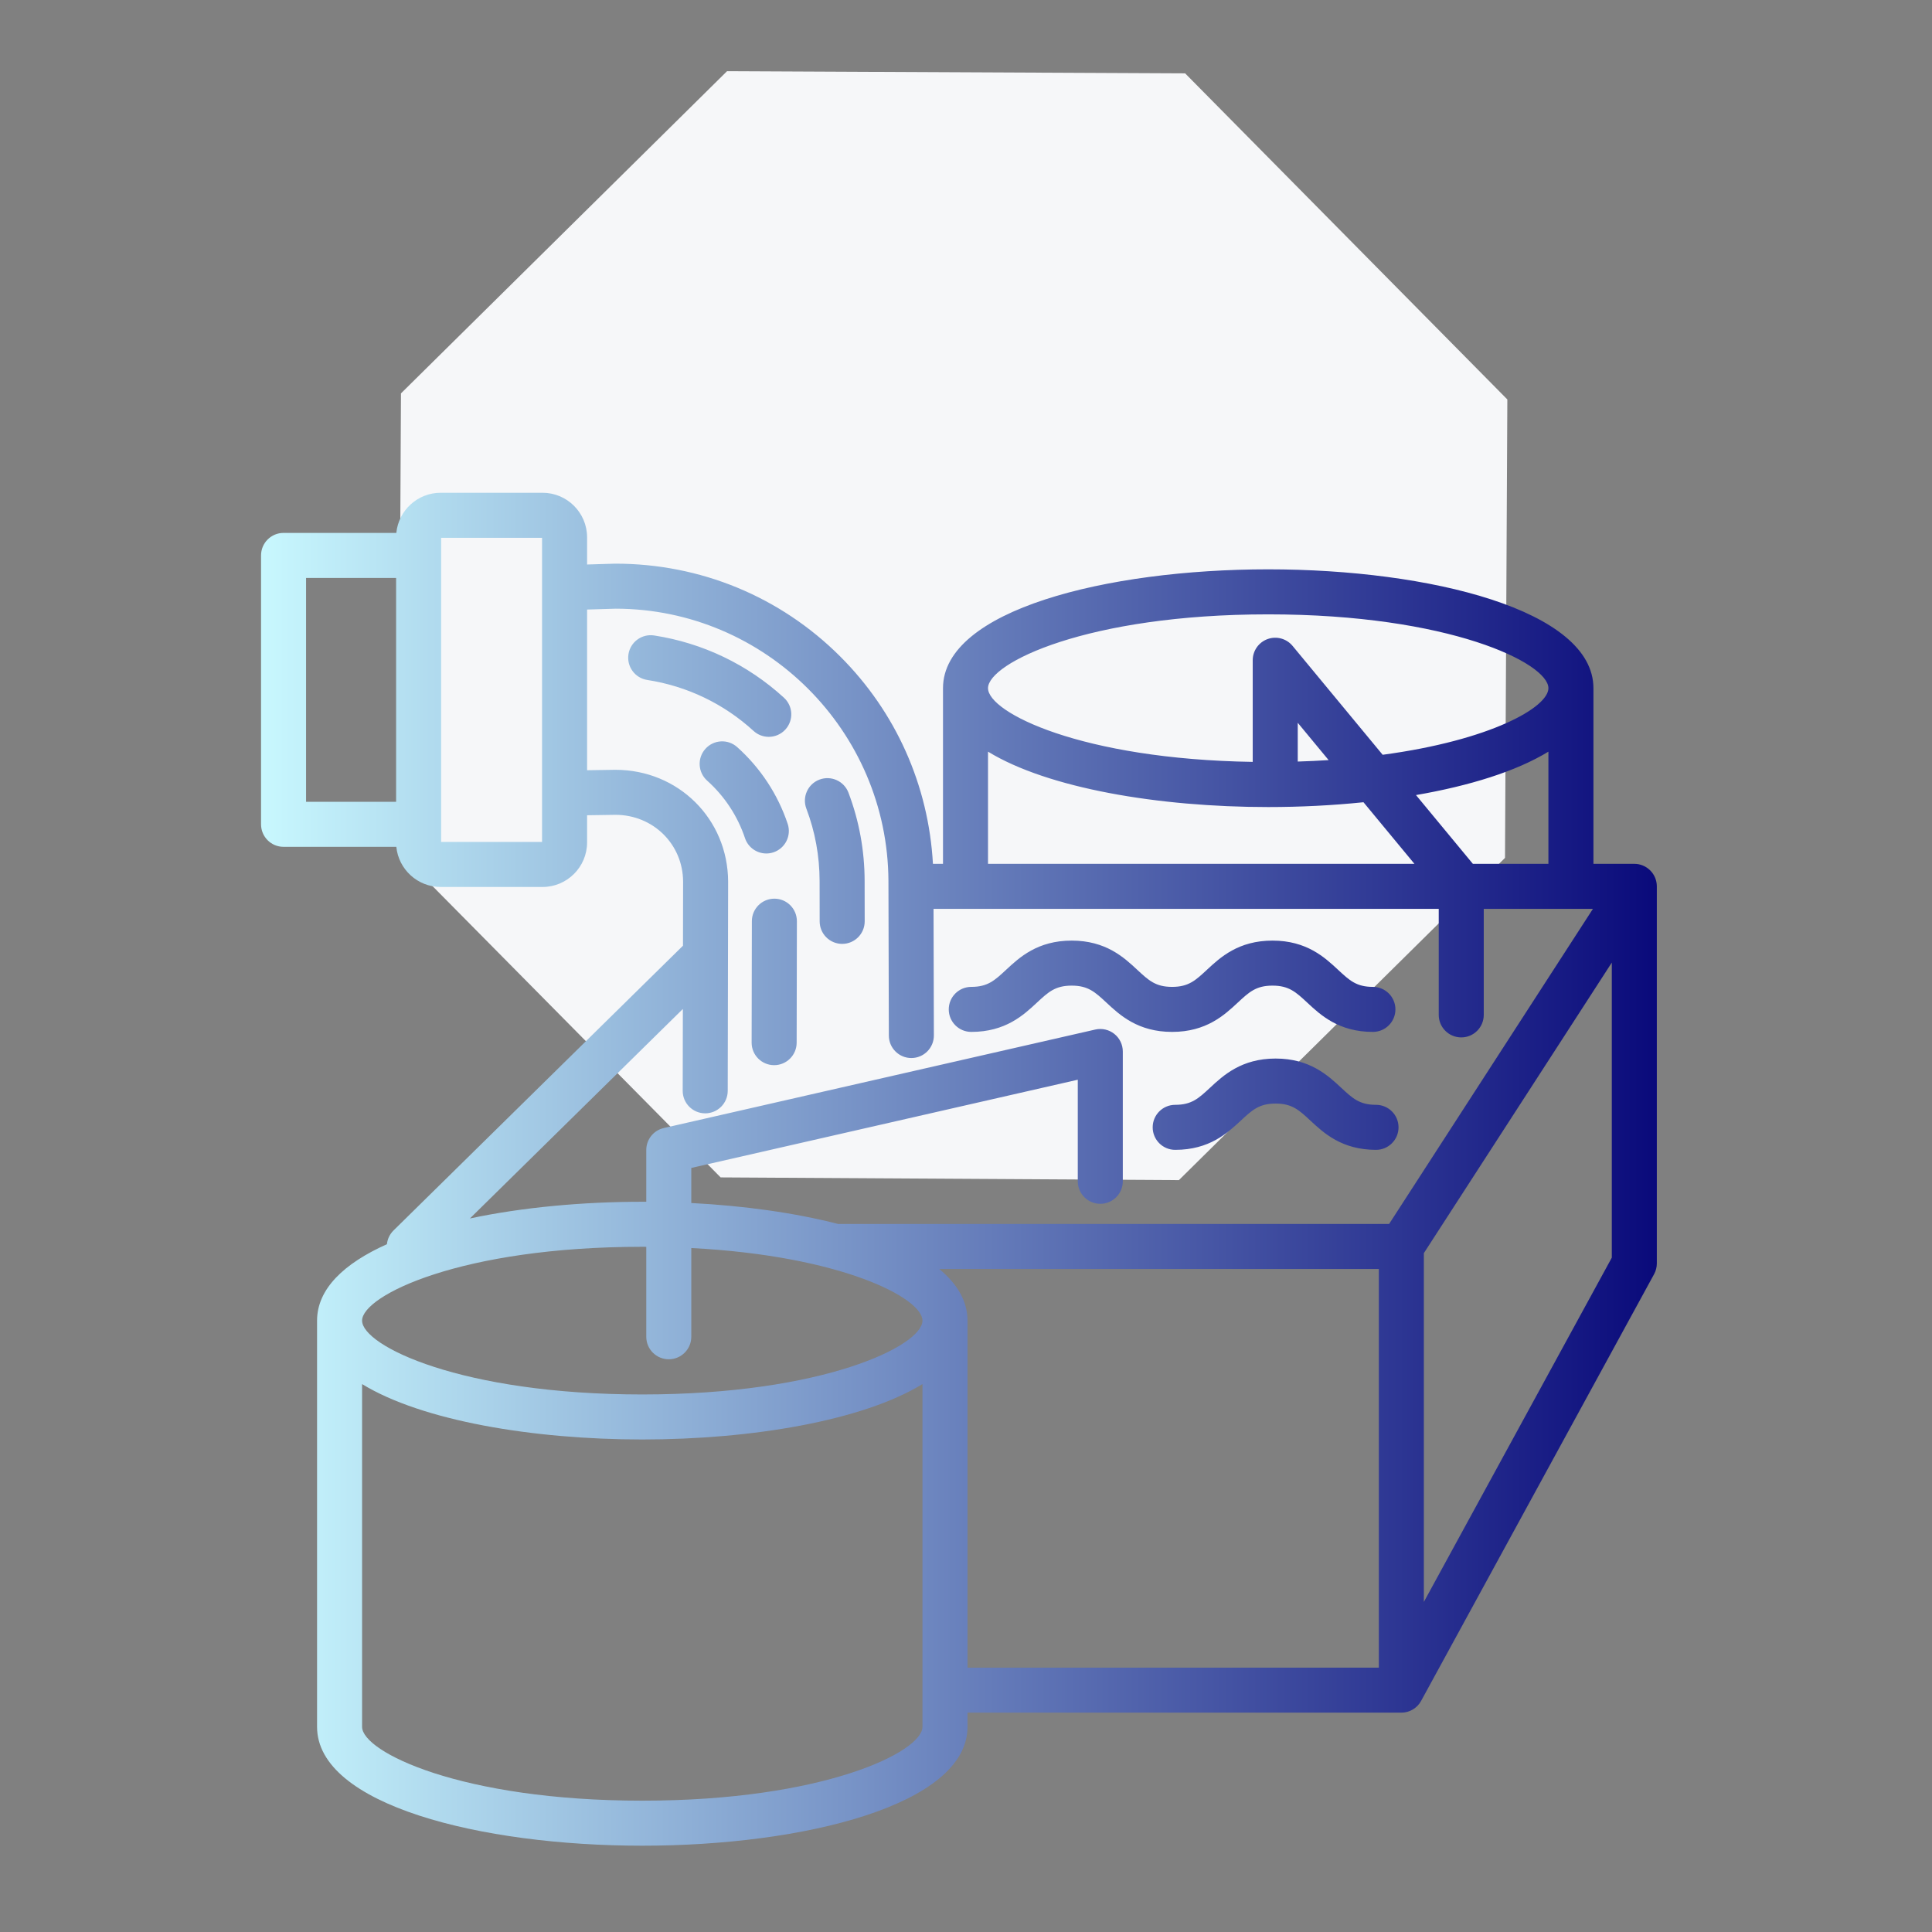 <?xml version="1.0" encoding="UTF-8" standalone="no"?>
<!DOCTYPE svg PUBLIC "-//W3C//DTD SVG 1.1//EN" "http://www.w3.org/Graphics/SVG/1.1/DTD/svg11.dtd">
<svg width="100%" height="100%" viewBox="0 0 125 125" version="1.1" xmlns="http://www.w3.org/2000/svg" xmlns:xlink="http://www.w3.org/1999/xlink" xml:space="preserve" xmlns:serif="http://www.serif.com/" style="fill-rule:evenodd;clip-rule:evenodd;stroke-linejoin:round;stroke-miterlimit:2;">
    <rect x="0" y="0" width="125" height="125" fill="#808080" stroke="none"/>
    <g transform="matrix(1,0,0,1,-24897.6,-24459.9)">
        <g id="CONTEXTOS-SEDES-EMPRESARIALES-Y-OFICINAS" serif:id="CONTEXTOS SEDES EMPRESARIALES Y OFICINAS" transform="matrix(0.097,0,0,0.097,24193.2,23644.9)">
            <rect x="7257.49" y="8396.72" width="1287.8" height="1287.8" style="fill:none;"/>
            <g transform="matrix(25.228,10.614,-10.614,25.228,-84486.8,-301333)">
                <path d="M7505.75,9121.53L7516.07,9125.81L7520.35,9136.13L7516.07,9146.45L7505.75,9150.72L7495.44,9146.45L7491.16,9136.13L7495.44,9125.81L7505.75,9121.53Z" style="fill:rgb(246,247,249);"/>
            </g>
            <g transform="matrix(1.877,0,0,1.877,7420.96,8701.44)">
                <path d="M496,147.474L481.476,147.474L481.476,85.056C481.476,57.327 423.337,42.819 365.906,42.819C308.475,42.819 250.336,57.327 250.336,85.056L250.336,147.474L246.763,147.474C245.192,119.529 233.604,93.533 213.756,73.73C192.475,52.497 164.12,40.802 133.914,40.802C133.833,40.802 133.753,40.803 133.672,40.806L123.86,41.103L123.86,31.44C123.86,22.712 116.759,15.612 108.032,15.612L71.821,15.612C63.622,15.612 56.862,21.88 56.073,29.875L16,29.875C11.582,29.875 8,33.457 8,37.875L8,133.432C8,137.85 11.582,141.432 16,141.432L56.073,141.432C56.862,149.427 63.622,155.694 71.821,155.694L108.03,155.694C116.758,155.694 123.858,148.594 123.858,139.867L123.858,130.208L133.968,130.058C147.373,130.087 157.916,140.522 157.978,153.785L157.935,176.566L55.078,277.753C53.745,279.065 52.92,280.796 52.731,282.64C37.495,289.454 27.906,298.535 27.906,309.796L27.906,454.15C27.906,481.879 86.045,496.387 143.476,496.387C200.907,496.387 259.046,481.879 259.046,454.15L259.046,449.107L413.213,449.107C416.139,449.107 418.832,447.509 420.234,444.941L503.021,293.305C503.663,292.129 504,290.811 504,289.471L504,155.474C504,151.056 500.418,147.474 496,147.474ZM438.634,147.474L418.417,123.036C437.432,119.754 454.069,114.588 465.475,107.607L465.475,147.474L438.634,147.474ZM365.905,58.818C430.33,58.818 465.475,76.15 465.475,85.055C465.475,91.856 444.956,103.563 406.574,108.72L374.563,70.026C372.412,67.427 368.862,66.457 365.689,67.598C362.515,68.742 360.399,71.752 360.399,75.125L360.399,111.245C299.484,110.293 266.335,93.702 266.335,85.054C266.335,76.15 301.48,58.818 365.905,58.818ZM387.371,110.609C383.827,110.838 380.17,111.013 376.399,111.127L376.399,97.347L387.371,110.609ZM266.335,107.607C287.554,120.595 326.889,127.293 365.905,127.293C377.316,127.293 388.753,126.718 399.758,125.583L417.868,147.474L266.335,147.474L266.335,107.607ZM24,45.875L55.994,45.875L55.994,125.432L24,125.432L24,45.875ZM107.859,139.693L71.994,139.693L71.994,31.612L107.859,31.612L107.859,139.693ZM157.893,199.052L157.837,228.12C157.829,232.539 161.403,236.127 165.822,236.136L165.838,236.136C170.249,236.136 173.829,232.564 173.838,228.152L173.98,153.762C173.875,131.498 156.275,114.058 133.914,114.058C133.874,114.058 133.835,114.058 133.795,114.059L123.86,114.207L123.86,57.109L134.032,56.801C187.231,56.864 230.697,100.241 230.949,153.531L231.093,208.502C231.105,212.914 234.684,216.481 239.093,216.481L239.114,216.481C243.532,216.469 247.105,212.878 247.093,208.46L246.975,163.472L426.5,163.472L426.5,201.153C426.5,205.571 430.082,209.153 434.5,209.153C438.918,209.153 442.5,205.571 442.5,201.153L442.5,163.472L481.297,163.472L408.86,275.456L213.077,275.456C197.62,271.463 179.54,268.965 160.894,268.007L160.894,255.537L298.233,224.192L298.233,260.288C298.233,264.706 301.815,268.288 306.233,268.288C310.651,268.288 314.233,264.706 314.233,260.288L314.233,214.161C314.233,211.726 313.124,209.425 311.221,207.906C309.318,206.389 306.83,205.823 304.453,206.361L151.114,241.357C147.475,242.188 144.894,245.424 144.894,249.157L144.894,267.564C144.421,267.562 143.948,267.558 143.476,267.558C122.15,267.558 100.729,269.56 82.221,273.496L157.893,199.052ZM143.475,283.559C143.955,283.559 144.417,283.569 144.893,283.571L144.893,315.531C144.893,319.949 148.475,323.531 152.893,323.531C157.311,323.531 160.893,319.949 160.893,315.531L160.893,284C214.207,286.75 243.045,301.73 243.045,309.797C243.045,318.702 207.9,336.034 143.475,336.034C79.05,336.034 43.905,318.702 43.905,309.797C43.905,300.892 79.05,283.559 143.475,283.559ZM243.045,454.15C243.045,463.055 207.9,480.387 143.475,480.387C79.05,480.387 43.905,463.055 43.905,454.15L43.905,332.347C65.124,345.335 104.459,352.033 143.475,352.033C182.491,352.033 221.826,345.335 243.045,332.347L243.045,454.15ZM259.045,309.796C259.045,302.845 255.39,296.725 249.011,291.456L405.213,291.456L405.213,433.107L259.045,433.107L259.045,309.796ZM421.213,409.759L421.213,285.818L488,182.57L488,287.43L421.213,409.759ZM183.022,100.248C172.46,90.586 159.397,84.321 145.244,82.132C140.877,81.456 137.886,77.368 138.561,73.002C139.236,68.637 143.322,65.65 147.69,66.319C164.973,68.994 180.925,76.644 193.822,88.443C197.082,91.425 197.307,96.485 194.324,99.746C192.746,101.471 190.586,102.346 188.419,102.346C186.491,102.346 184.557,101.652 183.022,100.248ZM198.416,167.868L198.333,211.035C198.324,215.447 194.744,219.019 190.333,219.019L190.317,219.019C185.899,219.01 182.324,215.422 182.332,211.003L182.415,167.836C182.423,163.423 186.004,159.852 190.415,159.852L190.431,159.852C194.849,159.861 198.424,163.449 198.416,167.868ZM201.784,127.862C200.217,123.731 202.294,119.111 206.425,117.544C210.556,115.978 215.175,118.055 216.743,122.185C220.535,132.178 222.467,142.727 222.486,153.54L222.51,167.904C222.517,172.322 218.942,175.91 214.524,175.918L214.51,175.918C210.098,175.918 206.518,172.346 206.51,167.932L206.486,153.568C206.471,144.691 204.889,136.043 201.784,127.862ZM179.967,138.326C177.356,130.497 172.709,123.438 166.529,117.913C163.235,114.969 162.952,109.911 165.897,106.617C168.842,103.323 173.899,103.039 177.193,105.985C185.446,113.363 191.654,122.797 195.145,133.263C196.543,137.454 194.278,141.986 190.087,143.383C189.247,143.663 188.394,143.796 187.555,143.796C184.206,143.797 181.085,141.678 179.967,138.326ZM252.383,199.198C252.383,194.78 255.965,191.198 260.383,191.198C266.241,191.198 268.7,188.91 272.773,185.119C277.474,180.744 283.912,174.752 296.064,174.752C308.216,174.752 314.654,180.744 319.355,185.119C323.428,188.91 325.887,191.198 331.746,191.198C337.604,191.198 340.063,188.91 344.136,185.119C348.837,180.744 355.275,174.752 367.427,174.752C379.579,174.752 386.017,180.744 390.718,185.119C394.791,188.91 397.25,191.198 403.109,191.198C407.527,191.198 411.109,194.78 411.109,199.198C411.109,203.616 407.527,207.198 403.109,207.198C390.957,207.198 384.519,201.206 379.818,196.831C375.745,193.04 373.286,190.752 367.428,190.752C361.57,190.752 359.111,193.04 355.038,196.831C350.337,201.206 343.899,207.198 331.747,207.198C319.595,207.198 313.157,201.206 308.456,196.831C304.383,193.04 301.924,190.752 296.065,190.752C290.207,190.752 287.748,193.04 283.675,196.831C278.974,201.206 272.536,207.198 260.384,207.198C255.965,207.198 252.383,203.616 252.383,199.198ZM412.214,241.11C412.214,245.528 408.632,249.11 404.214,249.11C392.062,249.11 385.624,243.119 380.923,238.744C376.85,234.953 374.391,232.665 368.532,232.665C362.673,232.665 360.215,234.953 356.141,238.744C351.44,243.119 345.002,249.11 332.85,249.11C328.432,249.11 324.85,245.528 324.85,241.11C324.85,236.692 328.432,233.11 332.85,233.11C338.709,233.11 341.167,230.822 345.241,227.031C349.942,222.656 356.38,216.665 368.532,216.665C380.684,216.665 387.122,222.656 391.823,227.031C395.896,230.822 398.355,233.11 404.214,233.11C408.632,233.11 412.214,236.692 412.214,241.11Z" style="fill:url(#_Linear1);fill-rule:nonzero;"/>
            </g>
        </g>
    </g>
    <defs>
        <linearGradient id="_Linear1" x1="0" y1="0" x2="1" y2="0" gradientUnits="userSpaceOnUse" gradientTransform="matrix(496,0,0,480.775,8,256)"><stop offset="0" style="stop-color:rgb(201,249,255);stop-opacity:1"/><stop offset="1" style="stop-color:rgb(9,9,122);stop-opacity:1"/></linearGradient>
    </defs>
</svg>
